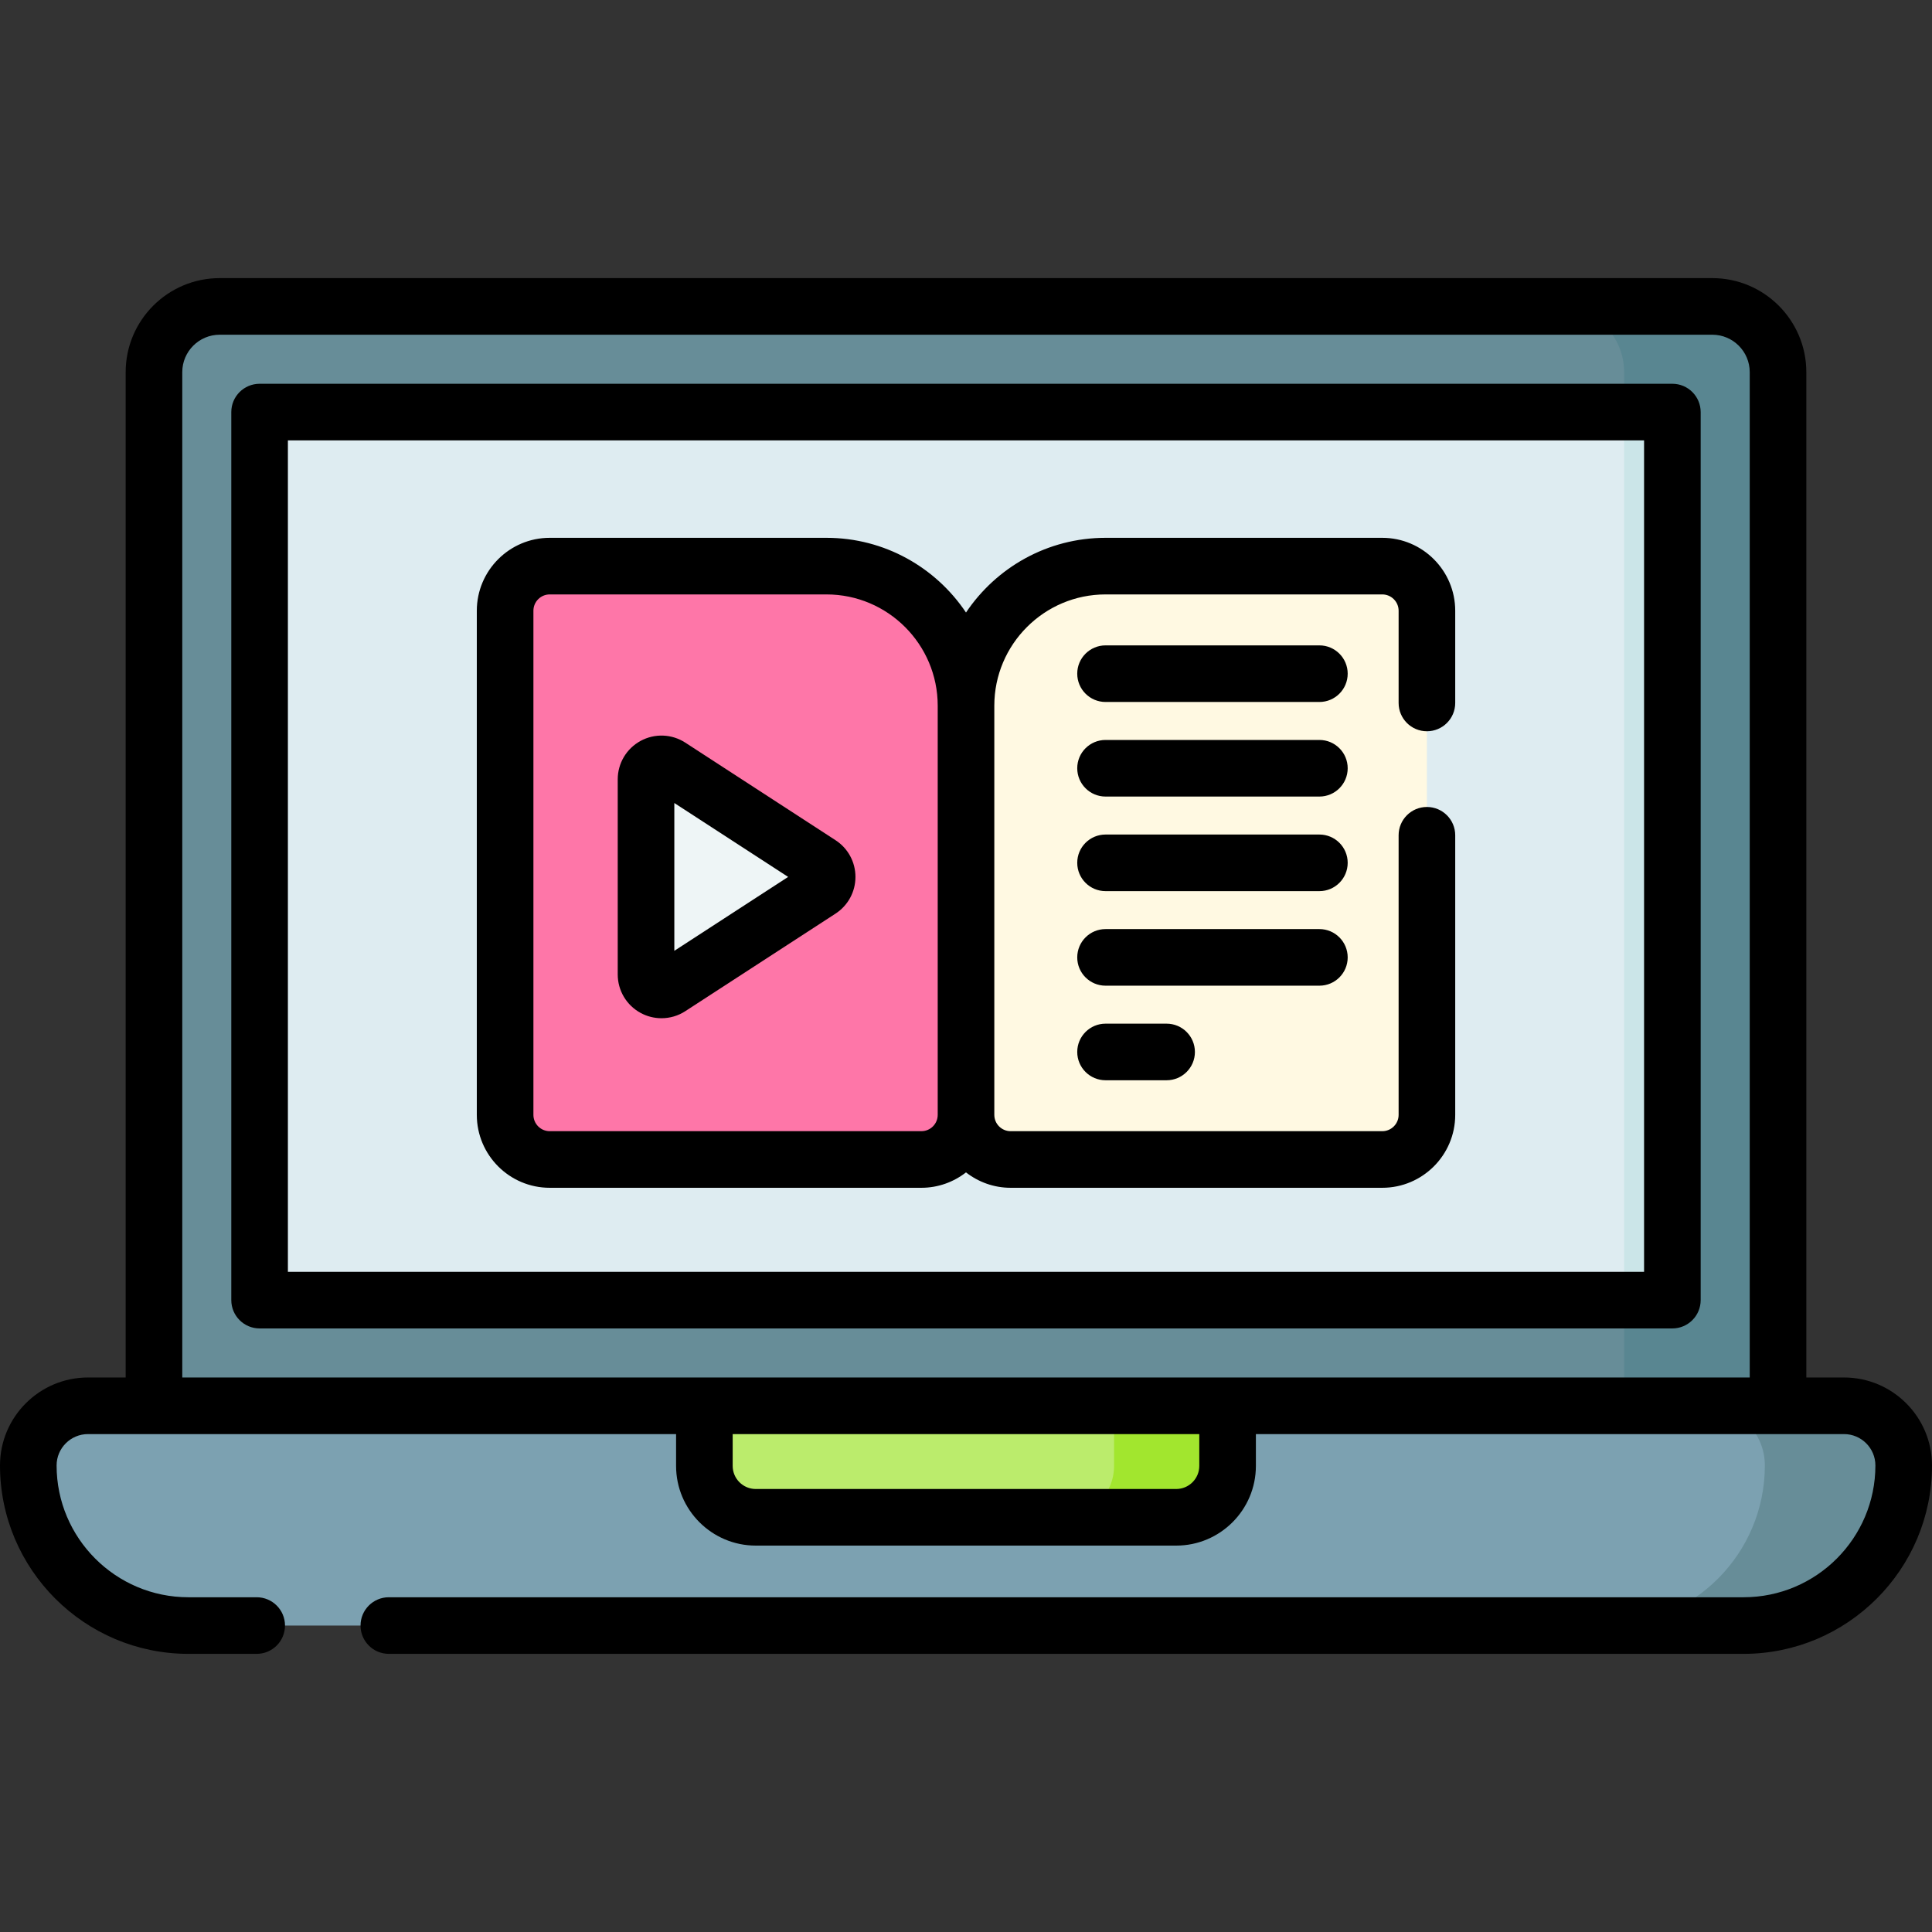 <svg width="64" height="64" viewBox="0 0 64 64" fill="none" xmlns="http://www.w3.org/2000/svg">
<rect x="0" y="0" width="64" height="64" fill="#333333" stroke="none"/>
<path d="M58.899 46.568H5.1V12.327C5.1 11.125 6.074 10.15 7.276 10.15H56.722C57.925 10.15 58.899 11.125 58.899 12.327V46.568Z" fill="#678D98"/>
<path d="M56.724 10.15H51.625C52.827 10.15 53.801 11.125 53.801 12.327V46.568H58.9V12.327C58.901 11.125 57.926 10.15 56.724 10.15Z" fill="#598691"/>
<path d="M55.4 13.65V43.068H8.601V13.65H55.4Z" fill="#DEECF1"/>
<path d="M53.801 13.65H55.4V43.068H53.801V13.65Z" fill="#CBE5E8"/>
<path d="M57.76 53.848H6.24C3.312 53.848 0.938 51.474 0.938 48.545C0.938 47.453 1.823 46.568 2.915 46.568H61.085C62.177 46.568 63.062 47.453 63.062 48.545C63.062 51.474 60.688 53.848 57.76 53.848Z" fill="#7CA1B1"/>
<path d="M61.085 46.568H56.486C57.578 46.568 58.463 47.454 58.463 48.546C58.463 51.474 56.089 53.849 53.16 53.849H57.759C60.688 53.849 63.062 51.474 63.062 48.546C63.062 47.454 62.177 46.568 61.085 46.568Z" fill="#678D98"/>
<path d="M30.522 38.409H18.21C17.394 38.409 16.732 37.747 16.732 36.931V20.232C16.732 19.416 17.394 18.754 18.21 18.754H27.378C29.931 18.754 32 20.823 32 23.377V36.931C32 37.747 31.338 38.409 30.522 38.409Z" fill="#FE76A8"/>
<path d="M45.79 38.409H33.478C32.662 38.409 32 37.747 32 36.931V23.377C32 20.823 34.07 18.754 36.623 18.754H45.79C46.606 18.754 47.268 19.416 47.268 20.232V36.931C47.268 37.747 46.606 38.409 45.79 38.409Z" fill="#FFF9E2"/>
<path d="M38.964 50.263H25.036C24.096 50.263 23.334 49.501 23.334 48.56V46.568H40.666V48.56C40.666 49.501 39.904 50.263 38.964 50.263Z" fill="#BBEC6C"/>
<path d="M36.905 46.568V48.56C36.905 49.501 36.143 50.263 35.203 50.263H38.963C39.904 50.263 40.666 49.501 40.666 48.56V46.568H36.905Z" fill="#A2E62E"/>
<path d="M21.4 32.281V25.818C21.4 25.412 21.851 25.167 22.192 25.388L27.167 28.62C27.478 28.822 27.478 29.277 27.167 29.479L22.192 32.71C21.851 32.932 21.4 32.687 21.4 32.281Z" fill="#EEF5F6"/>
<path d="M61.085 45.631H59.837V12.327C59.837 10.61 58.44 9.213 56.723 9.213H7.277C5.56 9.213 4.163 10.61 4.163 12.327V45.631H2.915C1.308 45.631 0 46.938 0 48.545C0 51.986 2.8 54.786 6.24 54.786H8.503C9.021 54.786 9.441 54.366 9.441 53.848C9.441 53.331 9.021 52.911 8.503 52.911H6.24C3.833 52.911 1.875 50.953 1.875 48.545C1.875 47.972 2.341 47.506 2.915 47.506H22.396V48.56C22.396 50.016 23.581 51.2 25.036 51.2H38.964C40.419 51.2 41.603 50.016 41.603 48.56V47.506H61.085C61.658 47.506 62.125 47.972 62.125 48.545C62.125 50.953 60.167 52.911 57.76 52.911H12.88C12.363 52.911 11.943 53.331 11.943 53.848C11.943 54.366 12.363 54.786 12.88 54.786H57.76C61.2 54.786 64 51.986 64 48.545C64 46.938 62.693 45.631 61.085 45.631ZM39.728 48.56C39.728 48.982 39.385 49.325 38.964 49.325H25.036C24.614 49.325 24.271 48.982 24.271 48.56V47.506H39.728V48.56ZM6.038 45.631V12.327C6.038 11.644 6.594 11.088 7.277 11.088H56.723C57.406 11.088 57.962 11.644 57.962 12.327V45.631H6.038Z" fill="black"/>
<path d="M18.21 39.347H30.522C31.079 39.347 31.591 39.155 32 38.837C32.409 39.155 32.921 39.347 33.478 39.347H45.79C47.122 39.347 48.206 38.263 48.206 36.931V27.669C48.206 27.152 47.786 26.732 47.268 26.732C46.75 26.732 46.331 27.152 46.331 27.669V36.931C46.331 37.229 46.088 37.472 45.79 37.472H33.478C33.18 37.472 32.938 37.229 32.938 36.931V23.377C32.938 21.345 34.591 19.691 36.623 19.691H45.79C46.088 19.691 46.331 19.934 46.331 20.232V23.286C46.331 23.804 46.75 24.224 47.268 24.224C47.786 24.224 48.206 23.804 48.206 23.286V20.232C48.206 18.9 47.122 17.816 45.79 17.816H36.623C34.698 17.816 32.999 18.8 32 20.291C31.002 18.8 29.303 17.816 27.378 17.816H18.21C16.878 17.816 15.795 18.9 15.795 20.232V36.931C15.795 38.263 16.878 39.347 18.21 39.347ZM17.67 20.232C17.67 19.934 17.912 19.691 18.21 19.691H27.378C29.41 19.691 31.063 21.345 31.063 23.377V36.931C31.063 37.229 30.82 37.472 30.522 37.472H18.21C17.912 37.472 17.67 37.229 17.67 36.931V20.232Z" fill="black"/>
<path d="M43.707 21.379H36.623C36.105 21.379 35.685 21.799 35.685 22.316C35.685 22.834 36.105 23.254 36.623 23.254H43.707C44.224 23.254 44.644 22.834 44.644 22.316C44.644 21.799 44.224 21.379 43.707 21.379Z" fill="black"/>
<path d="M43.707 24.512H36.623C36.105 24.512 35.685 24.931 35.685 25.449C35.685 25.967 36.105 26.387 36.623 26.387H43.707C44.224 26.387 44.644 25.967 44.644 25.449C44.644 24.931 44.224 24.512 43.707 24.512Z" fill="black"/>
<path d="M43.707 27.645H36.623C36.105 27.645 35.685 28.064 35.685 28.582C35.685 29.1 36.105 29.52 36.623 29.52H43.707C44.224 29.52 44.644 29.1 44.644 28.582C44.644 28.064 44.224 27.645 43.707 27.645Z" fill="black"/>
<path d="M44.644 31.715C44.644 31.197 44.224 30.777 43.707 30.777H36.623C36.105 30.777 35.685 31.197 35.685 31.715C35.685 32.233 36.105 32.652 36.623 32.652H43.707C44.224 32.652 44.644 32.233 44.644 31.715Z" fill="black"/>
<path d="M36.623 33.91C36.105 33.91 35.685 34.33 35.685 34.848C35.685 35.365 36.105 35.785 36.623 35.785H38.645C39.163 35.785 39.583 35.365 39.583 34.848C39.583 34.33 39.163 33.91 38.645 33.91H36.623Z" fill="black"/>
<path d="M55.399 12.713H8.6C8.082 12.713 7.662 13.133 7.662 13.65V43.068C7.662 43.586 8.082 44.006 8.6 44.006H55.399C55.917 44.006 56.337 43.586 56.337 43.068V13.65C56.336 13.133 55.917 12.713 55.399 12.713ZM54.461 42.131H9.537V14.588H54.462V42.131H54.461Z" fill="black"/>
<path d="M21.221 33.554C21.437 33.672 21.675 33.73 21.913 33.73C22.188 33.73 22.463 33.652 22.702 33.496L27.678 30.265C28.091 29.996 28.338 29.542 28.338 29.049C28.338 28.556 28.091 28.101 27.678 27.833L22.703 24.602C22.256 24.311 21.689 24.289 21.221 24.543C20.753 24.797 20.463 25.285 20.463 25.817V32.28C20.463 32.812 20.753 33.3 21.221 33.554ZM22.338 26.601L26.108 29.049L22.338 31.497V26.601Z" fill="black"/>
</svg>

